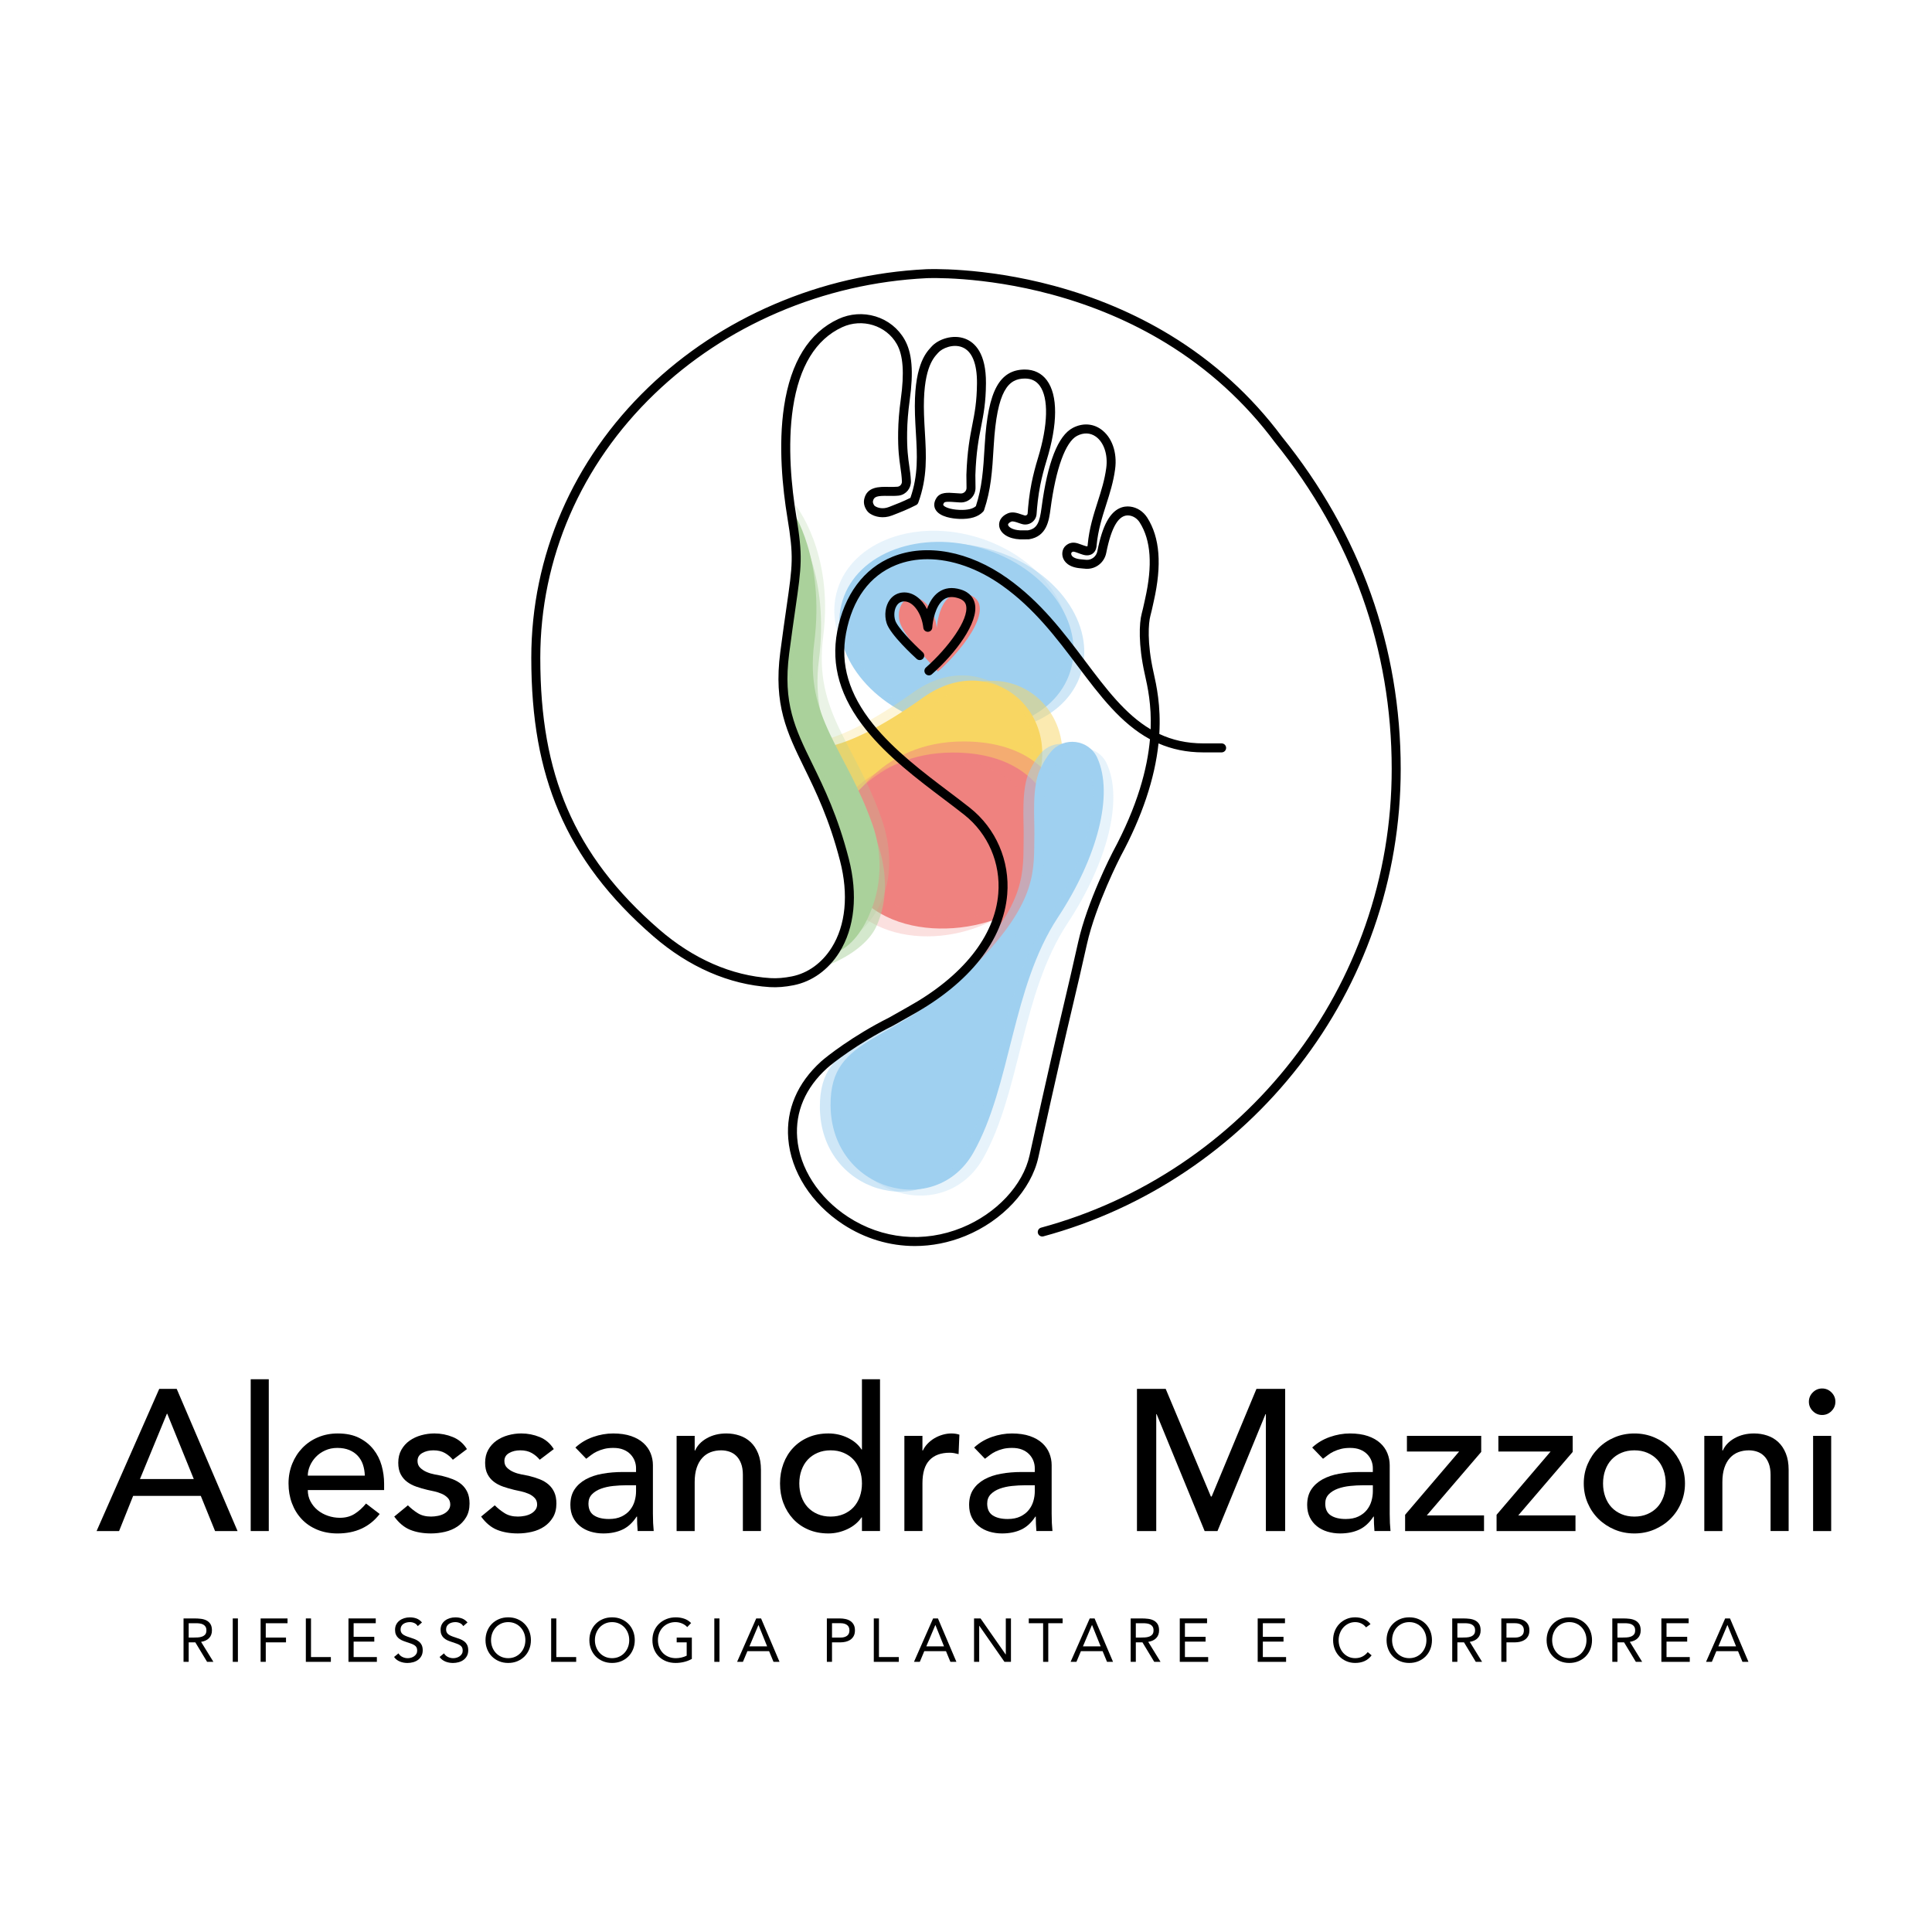 <?xml version="1.0" encoding="UTF-8"?>
<svg id="Livello_1" data-name="Livello 1" xmlns="http://www.w3.org/2000/svg" viewBox="0 0 2000 2000">
  <defs>
    <style>
      .cls-1 {
        fill: #f8d662;
      }

      .cls-2 {
        fill: #ef827f;
      }

      .cls-3 {
        fill: #9fd0f0;
      }

      .cls-4 {
        fill: #aad19b;
      }

      .cls-5 {
        opacity: .25;
      }

      .cls-6 {
        opacity: .5;
      }
    </style>
  </defs>
  <g>
    <path d="m164.85,1437.77h18.08l62.98,147.17h-23.28l-14.76-36.38h-70.05l-14.55,36.38h-23.28l64.85-147.17Zm35.75,93.33l-27.44-67.56h-.42l-27.85,67.56h55.71Z"/>
    <path d="m259.53,1427.79h18.71v157.15h-18.71v-157.15Z"/>
    <path d="m318.63,1542.53c0,4.3.93,8.21,2.81,11.74,1.87,3.53,4.33,6.55,7.38,9.04,3.05,2.49,6.58,4.44,10.6,5.82,4.02,1.39,8.17,2.08,12.47,2.08,5.82,0,10.88-1.35,15.17-4.05,4.29-2.7,8.24-6.27,11.85-10.7l14.14,10.81c-10.39,13.44-24.94,20.16-43.65,20.16-7.76,0-14.79-1.32-21.1-3.95-6.31-2.63-11.64-6.27-16-10.91-4.37-4.64-7.73-10.11-10.08-16.42-2.36-6.3-3.53-13.13-3.53-20.48s1.28-14.17,3.85-20.48c2.56-6.3,6.1-11.78,10.6-16.42,4.5-4.64,9.87-8.28,16.11-10.91,6.24-2.63,13.02-3.95,20.37-3.95,8.73,0,16.11,1.53,22.14,4.57,6.03,3.05,10.98,7.03,14.86,11.95,3.88,4.92,6.68,10.47,8.42,16.63,1.73,6.17,2.6,12.44,2.6,18.81v6.65h-78.99Zm59.03-14.97c-.14-4.16-.8-7.97-1.97-11.43-1.18-3.46-2.95-6.48-5.3-9.04-2.36-2.56-5.3-4.57-8.83-6.03-3.53-1.45-7.66-2.18-12.37-2.18s-8.77.87-12.58,2.6c-3.81,1.73-7.03,3.99-9.67,6.76-2.63,2.77-4.68,5.86-6.13,9.25-1.45,3.4-2.18,6.76-2.18,10.08h59.03Z"/>
    <path d="m468.81,1511.14c-2.22-2.77-4.96-5.09-8.21-6.96-3.26-1.87-7.24-2.81-11.95-2.81-4.44,0-8.28.93-11.54,2.81-3.26,1.87-4.89,4.61-4.89,8.21,0,2.91.94,5.27,2.81,7.07,1.87,1.8,4.09,3.26,6.65,4.36,2.56,1.11,5.3,1.94,8.21,2.49,2.91.55,5.41,1.04,7.48,1.45,4.02.97,7.79,2.15,11.33,3.53,3.53,1.39,6.58,3.19,9.15,5.4,2.56,2.22,4.57,4.92,6.03,8.11,1.45,3.19,2.18,7.07,2.18,11.64,0,5.54-1.18,10.29-3.53,14.24-2.36,3.95-5.41,7.17-9.15,9.66-3.74,2.49-8,4.3-12.78,5.41-4.78,1.11-9.6,1.66-14.45,1.66-8.18,0-15.35-1.25-21.51-3.74-6.17-2.49-11.68-7.07-16.52-13.72l14.14-11.64c3.05,3.05,6.44,5.75,10.18,8.11,3.74,2.36,8.31,3.53,13.72,3.53,2.35,0,4.74-.24,7.17-.73,2.42-.48,4.57-1.25,6.44-2.29,1.87-1.04,3.39-2.35,4.57-3.95,1.18-1.59,1.77-3.43,1.77-5.51,0-2.77-.87-5.06-2.6-6.86-1.73-1.8-3.81-3.22-6.24-4.26-2.43-1.04-4.99-1.87-7.69-2.49-2.7-.62-5.09-1.14-7.17-1.56-4.02-.97-7.83-2.08-11.43-3.32-3.61-1.25-6.79-2.91-9.56-4.99-2.77-2.08-4.99-4.71-6.65-7.9-1.66-3.19-2.49-7.14-2.49-11.85,0-5.13,1.07-9.59,3.22-13.41,2.15-3.81,4.99-6.96,8.52-9.46,3.53-2.49,7.55-4.36,12.06-5.61,4.5-1.25,9.04-1.87,13.62-1.87,6.65,0,13.02,1.25,19.12,3.74,6.1,2.49,10.95,6.65,14.55,12.47l-14.55,11.02Z"/>
    <path d="m558.73,1511.14c-2.22-2.77-4.96-5.09-8.21-6.96-3.26-1.87-7.24-2.81-11.95-2.81-4.44,0-8.28.93-11.54,2.81-3.26,1.87-4.89,4.61-4.89,8.21,0,2.91.94,5.27,2.81,7.07,1.87,1.8,4.09,3.26,6.65,4.36,2.56,1.11,5.3,1.94,8.21,2.49,2.91.55,5.41,1.04,7.48,1.45,4.02.97,7.79,2.15,11.33,3.53,3.53,1.39,6.58,3.19,9.15,5.4,2.56,2.22,4.57,4.92,6.03,8.11,1.45,3.19,2.18,7.07,2.18,11.64,0,5.54-1.18,10.29-3.53,14.24-2.36,3.95-5.41,7.17-9.15,9.66-3.74,2.49-8,4.3-12.78,5.41-4.78,1.11-9.6,1.66-14.45,1.66-8.18,0-15.35-1.25-21.51-3.74-6.17-2.49-11.68-7.07-16.52-13.72l14.14-11.64c3.05,3.05,6.44,5.75,10.18,8.11,3.74,2.36,8.31,3.53,13.72,3.53,2.35,0,4.74-.24,7.17-.73,2.42-.48,4.57-1.25,6.44-2.29,1.87-1.04,3.39-2.35,4.57-3.95,1.18-1.59,1.77-3.43,1.77-5.51,0-2.77-.87-5.06-2.6-6.86-1.73-1.8-3.81-3.22-6.24-4.26-2.43-1.04-4.99-1.87-7.69-2.49-2.7-.62-5.09-1.14-7.17-1.56-4.02-.97-7.83-2.08-11.43-3.32-3.61-1.25-6.79-2.91-9.56-4.99-2.77-2.08-4.99-4.71-6.65-7.9-1.66-3.19-2.49-7.14-2.49-11.85,0-5.13,1.07-9.59,3.22-13.41,2.15-3.81,4.99-6.96,8.52-9.46,3.53-2.49,7.55-4.36,12.06-5.61,4.5-1.25,9.04-1.87,13.62-1.87,6.65,0,13.02,1.25,19.12,3.74,6.1,2.49,10.95,6.65,14.55,12.47l-14.55,11.02Z"/>
    <path d="m595.66,1498.46c5.27-4.85,11.36-8.49,18.29-10.91,6.93-2.42,13.86-3.64,20.79-3.64s13.41.9,18.6,2.7c5.2,1.8,9.46,4.23,12.78,7.28,3.33,3.05,5.78,6.55,7.38,10.5,1.59,3.95,2.39,8.07,2.39,12.37v50.3c0,3.47.07,6.65.21,9.56.14,2.91.35,5.68.62,8.31h-16.63c-.42-4.99-.62-9.98-.62-14.97h-.42c-4.16,6.38-9.08,10.88-14.76,13.51-5.68,2.63-12.26,3.95-19.75,3.95-4.57,0-8.94-.62-13.1-1.87-4.16-1.25-7.79-3.12-10.91-5.61-3.12-2.49-5.58-5.58-7.38-9.25-1.8-3.67-2.7-7.93-2.7-12.78,0-6.37,1.42-11.71,4.26-16,2.84-4.29,6.72-7.79,11.64-10.5,4.92-2.7,10.67-4.64,17.25-5.82,6.58-1.18,13.62-1.77,21.1-1.77h13.72v-4.16c0-2.49-.49-4.99-1.45-7.48-.97-2.49-2.43-4.75-4.37-6.76-1.94-2.01-4.37-3.6-7.28-4.78-2.91-1.18-6.38-1.77-10.39-1.77-3.61,0-6.76.35-9.46,1.04-2.7.69-5.16,1.56-7.38,2.6-2.22,1.04-4.23,2.25-6.03,3.64-1.8,1.39-3.53,2.7-5.2,3.95l-11.23-11.64Zm52.8,39.08c-4.44,0-8.97.24-13.62.73-4.65.49-8.87,1.42-12.68,2.81-3.81,1.39-6.93,3.33-9.35,5.82-2.43,2.49-3.64,5.68-3.64,9.56,0,5.68,1.9,9.77,5.72,12.27,3.81,2.49,8.97,3.74,15.49,3.74,5.12,0,9.49-.86,13.1-2.6,3.6-1.73,6.51-3.98,8.73-6.76,2.22-2.77,3.81-5.85,4.78-9.25.97-3.39,1.45-6.76,1.45-10.08v-6.23h-9.98Z"/>
    <path d="m700.43,1486.41h18.71v15.17h.42c2.35-5.26,6.44-9.53,12.26-12.78,5.82-3.25,12.54-4.89,20.16-4.89,4.71,0,9.25.73,13.62,2.18,4.37,1.45,8.17,3.71,11.43,6.76,3.25,3.05,5.85,6.96,7.79,11.74,1.94,4.78,2.91,10.43,2.91,16.94v63.4h-18.71v-58.2c0-4.57-.62-8.49-1.87-11.74-1.25-3.25-2.91-5.89-4.99-7.9-2.08-2.01-4.47-3.46-7.17-4.36-2.7-.9-5.51-1.35-8.42-1.35-3.88,0-7.48.62-10.81,1.87-3.33,1.25-6.24,3.22-8.73,5.93-2.49,2.7-4.44,6.13-5.82,10.29-1.39,4.16-2.08,9.08-2.08,14.76v50.72h-18.71v-98.53Z"/>
    <path d="m910.99,1584.93h-18.71v-14.14h-.42c-3.6,5.27-8.56,9.35-14.86,12.27-6.31,2.91-12.78,4.36-19.43,4.36-7.62,0-14.52-1.32-20.68-3.95-6.17-2.63-11.43-6.3-15.8-11.02-4.36-4.71-7.73-10.18-10.08-16.42-2.36-6.24-3.53-13.03-3.53-20.37s1.18-14.17,3.53-20.48c2.35-6.3,5.72-11.78,10.08-16.42,4.37-4.64,9.63-8.28,15.8-10.91,6.16-2.63,13.06-3.95,20.68-3.95,7.07,0,13.72,1.49,19.95,4.47,6.24,2.98,11.02,7.03,14.34,12.16h.42v-72.75h18.71v157.15Zm-51.13-14.97c4.99,0,9.49-.86,13.51-2.6,4.02-1.73,7.41-4.08,10.19-7.07,2.77-2.98,4.92-6.58,6.44-10.81,1.52-4.23,2.29-8.83,2.29-13.82s-.76-9.59-2.29-13.82c-1.53-4.22-3.67-7.83-6.44-10.81-2.77-2.98-6.17-5.33-10.19-7.07-4.02-1.73-8.52-2.6-13.51-2.6s-9.49.87-13.51,2.6c-4.02,1.73-7.41,4.09-10.18,7.07-2.77,2.98-4.92,6.58-6.44,10.81-1.53,4.23-2.29,8.83-2.29,13.82s.76,9.6,2.29,13.82c1.52,4.23,3.67,7.83,6.44,10.81,2.77,2.98,6.16,5.34,10.18,7.07,4.02,1.73,8.52,2.6,13.51,2.6Z"/>
    <path d="m936.2,1486.41h18.71v15.17h.42c1.25-2.63,2.91-5.02,4.99-7.17,2.08-2.15,4.4-3.98,6.96-5.51,2.56-1.52,5.37-2.73,8.42-3.64,3.05-.9,6.1-1.35,9.15-1.35s5.82.42,8.31,1.25l-.83,20.16c-1.53-.42-3.05-.76-4.57-1.04-1.53-.28-3.05-.42-4.57-.42-9.15,0-16.14,2.56-20.99,7.69-4.85,5.13-7.28,13.1-7.28,23.9v49.47h-18.71v-98.53Z"/>
    <path d="m1008.43,1498.46c5.27-4.85,11.36-8.49,18.29-10.91,6.93-2.42,13.86-3.64,20.79-3.64s13.41.9,18.6,2.7c5.2,1.8,9.46,4.23,12.78,7.28,3.33,3.05,5.78,6.55,7.38,10.5,1.59,3.95,2.39,8.07,2.39,12.37v50.3c0,3.47.07,6.65.21,9.56.14,2.91.35,5.68.62,8.31h-16.63c-.42-4.99-.62-9.98-.62-14.97h-.42c-4.16,6.38-9.08,10.88-14.76,13.51-5.68,2.63-12.26,3.95-19.75,3.95-4.57,0-8.94-.62-13.1-1.87-4.16-1.25-7.79-3.12-10.91-5.61-3.12-2.49-5.58-5.58-7.38-9.25-1.8-3.67-2.7-7.93-2.7-12.78,0-6.37,1.42-11.71,4.26-16,2.84-4.29,6.72-7.79,11.64-10.5,4.92-2.7,10.67-4.64,17.25-5.82,6.58-1.18,13.62-1.77,21.1-1.77h13.72v-4.16c0-2.49-.49-4.99-1.45-7.48-.97-2.49-2.43-4.75-4.37-6.76-1.94-2.01-4.37-3.6-7.28-4.78-2.91-1.18-6.38-1.77-10.39-1.77-3.61,0-6.76.35-9.46,1.04-2.7.69-5.16,1.56-7.38,2.6-2.22,1.04-4.23,2.25-6.03,3.64-1.8,1.39-3.53,2.7-5.2,3.95l-11.23-11.64Zm52.8,39.08c-4.44,0-8.97.24-13.62.73-4.65.49-8.87,1.42-12.68,2.81-3.81,1.39-6.93,3.33-9.35,5.82-2.43,2.49-3.64,5.68-3.64,9.56,0,5.68,1.9,9.77,5.72,12.27,3.81,2.49,8.97,3.74,15.49,3.74,5.12,0,9.49-.86,13.1-2.6,3.6-1.73,6.51-3.98,8.73-6.76,2.22-2.77,3.81-5.85,4.78-9.25.97-3.39,1.45-6.76,1.45-10.08v-6.23h-9.98Z"/>
    <path d="m1177.01,1437.77h29.72l46.77,111.41h.83l46.35-111.41h29.72v147.17h-19.96v-120.98h-.42l-49.68,120.98h-13.3l-49.68-120.98h-.42v120.98h-19.96v-147.17Z"/>
    <path d="m1358.39,1498.46c5.27-4.85,11.36-8.49,18.29-10.91,6.93-2.42,13.86-3.64,20.79-3.64s13.41.9,18.6,2.7c5.2,1.8,9.46,4.23,12.78,7.28,3.33,3.05,5.78,6.55,7.38,10.5,1.59,3.95,2.39,8.07,2.39,12.37v50.3c0,3.47.07,6.65.21,9.56.14,2.91.35,5.68.62,8.31h-16.63c-.42-4.99-.62-9.98-.62-14.97h-.42c-4.16,6.38-9.08,10.88-14.76,13.51-5.68,2.63-12.26,3.95-19.75,3.95-4.57,0-8.94-.62-13.1-1.87-4.16-1.25-7.79-3.12-10.91-5.61-3.12-2.49-5.58-5.58-7.38-9.25-1.8-3.67-2.7-7.93-2.7-12.78,0-6.37,1.42-11.71,4.26-16,2.84-4.29,6.72-7.79,11.64-10.5,4.92-2.7,10.67-4.64,17.25-5.82,6.58-1.18,13.62-1.77,21.1-1.77h13.72v-4.16c0-2.49-.49-4.99-1.45-7.48-.97-2.49-2.43-4.75-4.37-6.76-1.94-2.01-4.37-3.6-7.28-4.78-2.91-1.18-6.38-1.77-10.39-1.77-3.61,0-6.76.35-9.46,1.04-2.7.69-5.16,1.56-7.38,2.6-2.22,1.04-4.23,2.25-6.03,3.64-1.8,1.39-3.53,2.7-5.2,3.95l-11.23-11.64Zm52.8,39.08c-4.44,0-8.97.24-13.62.73-4.65.49-8.87,1.42-12.68,2.81-3.81,1.39-6.93,3.33-9.35,5.82-2.43,2.49-3.64,5.68-3.64,9.56,0,5.68,1.9,9.77,5.72,12.27,3.81,2.49,8.97,3.74,15.49,3.74,5.12,0,9.49-.86,13.1-2.6,3.6-1.73,6.51-3.98,8.73-6.76,2.22-2.77,3.81-5.85,4.78-9.25.97-3.39,1.45-6.76,1.45-10.08v-6.23h-9.98Z"/>
    <path d="m1454.57,1568.1l55.91-65.48h-54.04v-16.21h76.91v16.63l-56.33,65.69h59.24v16.21h-81.69v-16.84Z"/>
    <path d="m1549.25,1568.1l55.92-65.48h-54.05v-16.21h76.91v16.63l-56.33,65.69h59.24v16.21h-81.69v-16.84Z"/>
    <path d="m1639.51,1535.67c0-7.2,1.35-13.93,4.06-20.16,2.7-6.24,6.41-11.71,11.12-16.42,4.71-4.71,10.25-8.42,16.63-11.12,6.37-2.7,13.23-4.05,20.58-4.05s14.2,1.35,20.58,4.05c6.37,2.7,11.92,6.41,16.63,11.12,4.71,4.71,8.42,10.19,11.12,16.42,2.7,6.23,4.05,12.96,4.05,20.16s-1.35,13.96-4.05,20.27c-2.7,6.31-6.41,11.78-11.12,16.42-4.71,4.65-10.26,8.32-16.63,11.02-6.37,2.7-13.24,4.05-20.58,4.05s-14.2-1.35-20.58-4.05c-6.37-2.7-11.92-6.37-16.63-11.02-4.71-4.64-8.42-10.11-11.12-16.42-2.7-6.3-4.06-13.06-4.06-20.27Zm19.96,0c0,4.99.76,9.6,2.29,13.82,1.52,4.23,3.67,7.83,6.44,10.81,2.77,2.98,6.17,5.34,10.19,7.07,4.02,1.73,8.52,2.6,13.51,2.6s9.49-.86,13.51-2.6c4.02-1.73,7.41-4.08,10.19-7.07,2.77-2.98,4.92-6.58,6.44-10.81,1.52-4.23,2.29-8.83,2.29-13.82s-.76-9.59-2.29-13.82c-1.53-4.22-3.67-7.83-6.44-10.81-2.77-2.98-6.17-5.33-10.19-7.07-4.02-1.73-8.52-2.6-13.51-2.6s-9.49.87-13.51,2.6c-4.02,1.73-7.42,4.09-10.19,7.07-2.77,2.98-4.92,6.58-6.44,10.81-1.53,4.23-2.29,8.83-2.29,13.82Z"/>
    <path d="m1764.29,1486.41h18.71v15.17h.42c2.35-5.26,6.44-9.53,12.27-12.78,5.82-3.25,12.54-4.89,20.16-4.89,4.71,0,9.25.73,13.62,2.18,4.36,1.45,8.17,3.71,11.43,6.76,3.25,3.05,5.85,6.96,7.79,11.74,1.94,4.78,2.91,10.43,2.91,16.94v63.4h-18.71v-58.2c0-4.57-.62-8.49-1.87-11.74-1.25-3.25-2.91-5.89-4.99-7.9-2.08-2.01-4.47-3.46-7.17-4.36-2.7-.9-5.51-1.35-8.42-1.35-3.88,0-7.48.62-10.81,1.87-3.32,1.25-6.23,3.22-8.73,5.93-2.49,2.7-4.44,6.13-5.82,10.29-1.39,4.16-2.08,9.08-2.08,14.76v50.72h-18.71v-98.53Z"/>
    <path d="m1872.56,1451.07c0-3.74,1.35-6.96,4.05-9.66,2.7-2.7,5.93-4.06,9.66-4.06s6.96,1.35,9.67,4.06c2.7,2.7,4.05,5.92,4.05,9.66s-1.35,6.96-4.05,9.66c-2.7,2.7-5.93,4.06-9.67,4.06s-6.96-1.35-9.66-4.06c-2.7-2.7-4.05-5.92-4.05-9.66Zm4.36,35.34h18.71v98.53h-18.71v-98.53Z"/>
  </g>
  <g>
    <path d="m190,1675.4h11.49c2.16,0,4.31.13,6.44.38,2.14.25,4.05.81,5.74,1.65,1.69.85,3.07,2.08,4.13,3.71,1.06,1.63,1.59,3.84,1.59,6.63,0,3.3-.99,5.97-2.98,8-1.99,2.03-4.74,3.32-8.25,3.87l12.76,20.69h-6.54l-12.19-20.18h-6.86v20.18h-5.33v-44.94Zm5.33,19.8h4.76c1.48,0,3.01-.04,4.6-.13,1.59-.08,3.05-.36,4.38-.83,1.33-.47,2.43-1.19,3.3-2.19.87-.99,1.3-2.42,1.3-4.28,0-1.61-.32-2.9-.95-3.87-.63-.97-1.47-1.72-2.51-2.25-1.04-.53-2.2-.88-3.49-1.05-1.29-.17-2.59-.25-3.9-.25h-7.49v14.85Z"/>
    <path d="m240.95,1675.4h5.33v44.94h-5.33v-44.94Z"/>
    <path d="m269.79,1675.4h27.86v4.95h-22.53v14.85h20.95v4.95h-20.95v20.18h-5.33v-44.94Z"/>
    <path d="m316.62,1675.4h5.33v39.99h20.56v4.95h-25.9v-44.94Z"/>
    <path d="m360.74,1675.4h28.24v4.95h-22.91v14.09h21.39v4.95h-21.39v16h24.06v4.95h-29.39v-44.94Z"/>
    <path d="m432.45,1683.33c-.89-1.44-2.07-2.49-3.55-3.14-1.48-.65-3.03-.98-4.63-.98-1.19,0-2.35.15-3.49.44-1.14.3-2.17.74-3.08,1.33-.91.59-1.64,1.38-2.19,2.35-.55.97-.83,2.12-.83,3.43,0,1.02.16,1.92.48,2.7.32.78.83,1.49,1.55,2.13.72.63,1.69,1.23,2.92,1.78,1.23.55,2.73,1.1,4.51,1.65,1.73.55,3.42,1.14,5.05,1.78,1.63.63,3.07,1.44,4.32,2.41,1.25.97,2.24,2.19,2.98,3.65.74,1.46,1.11,3.29,1.11,5.49s-.44,4.19-1.33,5.84c-.89,1.65-2.06,3.02-3.52,4.1-1.46,1.08-3.14,1.88-5.05,2.41-1.9.53-3.87.8-5.9.8-1.31,0-2.62-.12-3.93-.35-1.31-.23-2.57-.59-3.78-1.08-1.21-.49-2.34-1.12-3.4-1.9-1.06-.78-1.97-1.74-2.73-2.89l4.57-3.74c.97,1.65,2.33,2.9,4.06,3.74,1.73.85,3.58,1.27,5.52,1.27,1.14,0,2.3-.17,3.46-.51,1.16-.34,2.21-.84,3.14-1.49s1.69-1.47,2.28-2.44c.59-.97.89-2.09.89-3.36,0-1.4-.23-2.53-.7-3.4s-1.19-1.62-2.16-2.25c-.97-.63-2.2-1.21-3.68-1.71-1.48-.51-3.22-1.1-5.2-1.78-1.61-.51-3.09-1.09-4.44-1.74-1.36-.66-2.53-1.46-3.52-2.41-.99-.95-1.78-2.09-2.35-3.43-.57-1.33-.86-2.93-.86-4.79,0-2.16.42-4.04,1.27-5.65.85-1.61,1.99-2.95,3.43-4.03,1.44-1.08,3.07-1.89,4.89-2.44,1.82-.55,3.72-.83,5.71-.83,2.54,0,4.85.39,6.95,1.17,2.09.78,3.97,2.15,5.62,4.09l-4.38,3.81Z"/>
    <path d="m479.57,1683.33c-.89-1.44-2.07-2.49-3.55-3.14-1.48-.65-3.03-.98-4.63-.98-1.19,0-2.35.15-3.49.44-1.14.3-2.17.74-3.08,1.33-.91.59-1.64,1.38-2.19,2.35-.55.97-.83,2.12-.83,3.43,0,1.02.16,1.92.48,2.7s.83,1.49,1.55,2.13c.72.63,1.69,1.23,2.92,1.78,1.23.55,2.73,1.1,4.51,1.65,1.73.55,3.42,1.14,5.05,1.78,1.63.63,3.07,1.44,4.32,2.41,1.25.97,2.24,2.19,2.98,3.65.74,1.46,1.11,3.29,1.11,5.49s-.44,4.19-1.33,5.84c-.89,1.65-2.06,3.02-3.52,4.1-1.46,1.08-3.14,1.88-5.05,2.41-1.9.53-3.87.8-5.9.8-1.31,0-2.62-.12-3.93-.35-1.31-.23-2.57-.59-3.78-1.08-1.21-.49-2.34-1.12-3.4-1.9-1.06-.78-1.97-1.74-2.73-2.89l4.57-3.74c.97,1.65,2.33,2.9,4.06,3.74,1.73.85,3.58,1.27,5.52,1.27,1.14,0,2.3-.17,3.46-.51,1.16-.34,2.21-.84,3.14-1.49s1.69-1.47,2.28-2.44c.59-.97.89-2.09.89-3.36,0-1.4-.23-2.53-.7-3.4-.47-.87-1.19-1.62-2.16-2.25-.97-.63-2.2-1.21-3.68-1.71-1.48-.51-3.22-1.1-5.2-1.78-1.61-.51-3.09-1.09-4.44-1.74-1.36-.66-2.53-1.46-3.52-2.41-.99-.95-1.78-2.09-2.35-3.43-.57-1.33-.86-2.93-.86-4.79,0-2.16.42-4.04,1.27-5.65.85-1.61,1.99-2.95,3.43-4.03,1.44-1.08,3.07-1.89,4.89-2.44,1.82-.55,3.72-.83,5.71-.83,2.54,0,4.85.39,6.95,1.17,2.09.78,3.97,2.15,5.62,4.09l-4.38,3.81Z"/>
    <path d="m526.09,1721.48c-3.43,0-6.57-.59-9.42-1.78-2.86-1.18-5.33-2.82-7.43-4.92s-3.72-4.59-4.89-7.49c-1.16-2.9-1.75-6.04-1.75-9.42s.58-6.53,1.75-9.43c1.16-2.9,2.79-5.39,4.89-7.49s4.57-3.73,7.43-4.92c2.86-1.18,6-1.78,9.42-1.78s6.57.59,9.43,1.78c2.86,1.19,5.33,2.83,7.43,4.92,2.09,2.09,3.72,4.59,4.89,7.49,1.16,2.9,1.75,6.04,1.75,9.43s-.58,6.53-1.75,9.42c-1.16,2.9-2.79,5.4-4.89,7.49-2.09,2.09-4.57,3.73-7.43,4.92-2.86,1.18-6,1.78-9.43,1.78Zm0-4.95c2.62,0,5.02-.49,7.2-1.46,2.18-.97,4.05-2.31,5.62-4,1.56-1.69,2.78-3.67,3.65-5.93.87-2.26,1.3-4.69,1.3-7.27s-.43-5-1.3-7.27c-.87-2.26-2.08-4.24-3.65-5.93-1.57-1.69-3.44-3.02-5.62-4-2.18-.97-4.58-1.46-7.2-1.46s-5.02.49-7.2,1.46c-2.18.97-4.05,2.31-5.62,4-1.57,1.69-2.78,3.67-3.65,5.93-.87,2.27-1.3,4.69-1.3,7.27s.43,5,1.3,7.27c.87,2.26,2.08,4.24,3.65,5.93,1.57,1.69,3.44,3.03,5.62,4,2.18.97,4.58,1.46,7.2,1.46Z"/>
    <path d="m570.57,1675.4h5.33v39.99h20.56v4.95h-25.9v-44.94Z"/>
    <path d="m633.61,1721.48c-3.43,0-6.57-.59-9.42-1.78-2.86-1.18-5.33-2.82-7.43-4.92-2.09-2.09-3.72-4.59-4.89-7.49-1.16-2.9-1.75-6.04-1.75-9.42s.58-6.53,1.75-9.43c1.16-2.9,2.79-5.39,4.89-7.49,2.09-2.09,4.57-3.73,7.43-4.92,2.86-1.18,6-1.78,9.42-1.78s6.57.59,9.43,1.78c2.86,1.19,5.33,2.83,7.43,4.92,2.09,2.09,3.72,4.59,4.89,7.49,1.16,2.9,1.75,6.04,1.75,9.43s-.58,6.53-1.75,9.42c-1.16,2.9-2.79,5.4-4.89,7.49-2.09,2.09-4.57,3.73-7.43,4.92-2.86,1.18-6,1.78-9.43,1.78Zm0-4.95c2.62,0,5.02-.49,7.2-1.46,2.18-.97,4.05-2.31,5.62-4,1.56-1.69,2.78-3.67,3.65-5.93.87-2.26,1.3-4.69,1.3-7.27s-.43-5-1.3-7.27c-.87-2.26-2.08-4.24-3.65-5.93-1.57-1.69-3.44-3.02-5.62-4-2.18-.97-4.58-1.46-7.2-1.46s-5.02.49-7.2,1.46c-2.18.97-4.05,2.31-5.62,4-1.57,1.69-2.78,3.67-3.65,5.93-.87,2.27-1.3,4.69-1.3,7.27s.43,5,1.3,7.27c.87,2.26,2.08,4.24,3.65,5.93,1.57,1.69,3.44,3.03,5.62,4,2.18.97,4.58,1.46,7.2,1.46Z"/>
    <path d="m716.19,1717.29c-2.58,1.44-5.3,2.5-8.16,3.17-2.86.68-5.74,1.02-8.66,1.02-3.51,0-6.73-.57-9.65-1.71-2.92-1.14-5.45-2.75-7.58-4.82-2.14-2.07-3.8-4.56-4.98-7.46-1.19-2.9-1.78-6.1-1.78-9.62s.62-6.78,1.87-9.68c1.25-2.9,2.97-5.37,5.17-7.43,2.2-2.05,4.76-3.65,7.68-4.79,2.92-1.14,6.07-1.71,9.46-1.71,2.96,0,5.81.44,8.54,1.33,2.73.89,5.17,2.41,7.33,4.57l-4,4.19c-1.52-1.65-3.37-2.92-5.55-3.81-2.18-.89-4.41-1.33-6.7-1.33-2.58,0-4.97.47-7.17,1.4-2.2.93-4.12,2.22-5.74,3.87-1.63,1.65-2.9,3.62-3.81,5.9-.91,2.29-1.36,4.78-1.36,7.49s.45,5.14,1.36,7.43c.91,2.28,2.18,4.26,3.81,5.94,1.63,1.67,3.59,2.97,5.87,3.9,2.28.93,4.8,1.4,7.55,1.4,1.82,0,3.72-.22,5.71-.67,1.99-.44,3.81-1.09,5.46-1.93v-13.77h-10.35v-4.95h15.68v22.09Z"/>
    <path d="m739.46,1675.4h5.33v44.94h-5.33v-44.94Z"/>
    <path d="m782.85,1675.4h5.01l19.1,44.94h-6.22l-4.57-11.04h-22.47l-4.63,11.04h-6.03l19.8-44.94Zm2.41,6.85h-.13l-9.33,22.09h18.34l-8.88-22.09Z"/>
    <path d="m855.97,1675.4h13.33c2.07,0,4.05.2,5.93.6,1.88.4,3.55,1.08,5.01,2.03,1.46.95,2.62,2.22,3.49,3.81.87,1.59,1.3,3.55,1.3,5.87,0,2.46-.47,4.49-1.4,6.09-.93,1.61-2.13,2.88-3.59,3.81-1.46.93-3.06,1.59-4.79,1.97-1.74.38-3.39.57-4.95.57h-9.01v20.18h-5.33v-44.94Zm5.33,19.8h9.01c2.67,0,4.83-.6,6.51-1.81,1.67-1.21,2.51-3.08,2.51-5.62s-.84-4.41-2.51-5.62c-1.67-1.21-3.84-1.81-6.51-1.81h-9.01v14.85Z"/>
    <path d="m904.56,1675.4h5.33v39.99h20.56v4.95h-25.9v-44.94Z"/>
    <path d="m965.96,1675.4h5.01l19.1,44.94h-6.22l-4.57-11.04h-22.47l-4.63,11.04h-6.03l19.8-44.94Zm2.41,6.85h-.13l-9.33,22.09h18.34l-8.88-22.09Z"/>
    <path d="m1008.33,1675.4h6.73l26.02,37.32h.13v-37.32h5.33v44.94h-6.73l-26.02-37.32h-.13v37.32h-5.33v-44.94Z"/>
    <path d="m1100.02,1680.35h-14.85v39.99h-5.33v-39.99h-14.85v-4.95h35.04v4.95Z"/>
    <path d="m1128.1,1675.4h5.01l19.1,44.94h-6.22l-4.57-11.04h-22.47l-4.63,11.04h-6.03l19.8-44.94Zm2.41,6.85h-.13l-9.33,22.09h18.34l-8.88-22.09Z"/>
    <path d="m1170.47,1675.4h11.49c2.16,0,4.31.13,6.44.38,2.14.25,4.05.81,5.74,1.65,1.69.85,3.07,2.08,4.13,3.71,1.06,1.63,1.59,3.84,1.59,6.63,0,3.3-.99,5.97-2.98,8-1.99,2.03-4.74,3.32-8.25,3.87l12.76,20.69h-6.54l-12.19-20.18h-6.86v20.18h-5.33v-44.94Zm5.33,19.8h4.76c1.48,0,3.01-.04,4.6-.13,1.59-.08,3.05-.36,4.38-.83,1.33-.47,2.43-1.19,3.3-2.19.87-.99,1.3-2.42,1.3-4.28,0-1.61-.32-2.9-.95-3.87-.63-.97-1.47-1.72-2.51-2.25-1.04-.53-2.2-.88-3.49-1.05-1.29-.17-2.59-.25-3.9-.25h-7.49v14.85Z"/>
    <path d="m1221.3,1675.4h28.24v4.95h-22.91v14.09h21.39v4.95h-21.39v16h24.06v4.95h-29.39v-44.94Z"/>
    <path d="m1301.96,1675.4h28.24v4.95h-22.91v14.09h21.39v4.95h-21.39v16h24.06v4.95h-29.39v-44.94Z"/>
    <path d="m1414.12,1684.67c-1.36-1.82-3.03-3.18-5.01-4.1-1.99-.91-4.06-1.36-6.22-1.36-2.5,0-4.79.51-6.89,1.52-2.09,1.02-3.9,2.38-5.43,4.09-1.52,1.71-2.71,3.7-3.55,5.97-.85,2.26-1.27,4.62-1.27,7.08,0,2.62.42,5.07,1.27,7.33.85,2.26,2.02,4.23,3.52,5.9,1.5,1.67,3.3,2.99,5.39,3.97,2.09.97,4.41,1.46,6.95,1.46,2.75,0,5.2-.54,7.36-1.62,2.16-1.08,4.04-2.63,5.65-4.67l4,3.36c-2.03,2.71-4.48,4.7-7.33,5.97-2.86,1.27-6.08,1.9-9.68,1.9-3.22,0-6.22-.59-9.01-1.78-2.79-1.18-5.22-2.82-7.27-4.92-2.05-2.09-3.66-4.58-4.82-7.46-1.16-2.88-1.75-6.03-1.75-9.46s.56-6.39,1.68-9.27c1.12-2.88,2.7-5.37,4.73-7.49,2.03-2.12,4.44-3.79,7.24-5.01,2.79-1.23,5.86-1.84,9.2-1.84,3.05,0,5.98.55,8.79,1.65,2.81,1.1,5.17,2.9,7.08,5.39l-4.63,3.36Z"/>
    <path d="m1458.86,1721.48c-3.43,0-6.57-.59-9.42-1.78-2.86-1.18-5.33-2.82-7.43-4.92-2.09-2.09-3.72-4.59-4.89-7.49-1.16-2.9-1.75-6.04-1.75-9.42s.58-6.53,1.75-9.43c1.16-2.9,2.79-5.39,4.89-7.49,2.09-2.09,4.57-3.73,7.43-4.92,2.86-1.18,6-1.78,9.42-1.78s6.57.59,9.43,1.78c2.86,1.19,5.33,2.83,7.43,4.92,2.09,2.09,3.72,4.59,4.89,7.49,1.16,2.9,1.75,6.04,1.75,9.43s-.58,6.53-1.75,9.42c-1.16,2.9-2.79,5.4-4.89,7.49-2.09,2.09-4.57,3.73-7.43,4.92-2.86,1.18-6,1.78-9.43,1.78Zm0-4.95c2.62,0,5.02-.49,7.2-1.46,2.18-.97,4.05-2.31,5.62-4,1.56-1.69,2.78-3.67,3.65-5.93.87-2.26,1.3-4.69,1.3-7.27s-.43-5-1.3-7.27c-.87-2.26-2.09-4.24-3.65-5.93-1.57-1.69-3.44-3.02-5.62-4-2.18-.97-4.58-1.46-7.2-1.46s-5.02.49-7.2,1.46c-2.18.97-4.05,2.31-5.62,4-1.57,1.69-2.78,3.67-3.65,5.93-.87,2.27-1.3,4.69-1.3,7.27s.43,5,1.3,7.27c.87,2.26,2.08,4.24,3.65,5.93,1.57,1.69,3.44,3.03,5.62,4,2.18.97,4.58,1.46,7.2,1.46Z"/>
    <path d="m1503.34,1675.4h11.49c2.16,0,4.31.13,6.44.38,2.14.25,4.05.81,5.74,1.65,1.69.85,3.07,2.08,4.13,3.71,1.06,1.63,1.59,3.84,1.59,6.63,0,3.3-1,5.97-2.98,8-1.99,2.03-4.74,3.32-8.25,3.87l12.76,20.69h-6.54l-12.19-20.18h-6.86v20.18h-5.33v-44.94Zm5.33,19.8h4.76c1.48,0,3.01-.04,4.6-.13,1.59-.08,3.05-.36,4.38-.83,1.33-.47,2.43-1.19,3.3-2.19.87-.99,1.3-2.42,1.3-4.28,0-1.61-.32-2.9-.95-3.87-.64-.97-1.47-1.72-2.51-2.25-1.04-.53-2.2-.88-3.49-1.05-1.29-.17-2.59-.25-3.9-.25h-7.49v14.85Z"/>
    <path d="m1554.16,1675.4h13.33c2.07,0,4.05.2,5.94.6,1.88.4,3.55,1.08,5.01,2.03,1.46.95,2.62,2.22,3.49,3.81.87,1.59,1.3,3.55,1.3,5.87,0,2.46-.47,4.49-1.4,6.09-.93,1.61-2.12,2.88-3.59,3.81-1.46.93-3.06,1.59-4.79,1.97-1.74.38-3.39.57-4.95.57h-9.01v20.18h-5.33v-44.94Zm5.33,19.8h9.01c2.67,0,4.83-.6,6.51-1.81,1.67-1.21,2.51-3.08,2.51-5.62s-.84-4.41-2.51-5.62-3.84-1.81-6.51-1.81h-9.01v14.85Z"/>
    <path d="m1624.55,1721.48c-3.43,0-6.57-.59-9.43-1.78-2.86-1.18-5.33-2.82-7.43-4.92-2.09-2.09-3.72-4.59-4.89-7.49-1.17-2.9-1.75-6.04-1.75-9.42s.58-6.53,1.75-9.43c1.16-2.9,2.79-5.39,4.89-7.49,2.09-2.09,4.57-3.73,7.43-4.92,2.86-1.18,6-1.78,9.43-1.78s6.57.59,9.43,1.78c2.86,1.19,5.33,2.83,7.43,4.92,2.09,2.09,3.72,4.59,4.89,7.49,1.16,2.9,1.75,6.04,1.75,9.43s-.58,6.53-1.75,9.42c-1.16,2.9-2.79,5.4-4.89,7.49-2.09,2.09-4.57,3.73-7.43,4.92-2.86,1.18-6,1.78-9.43,1.78Zm0-4.95c2.62,0,5.02-.49,7.2-1.46,2.18-.97,4.05-2.31,5.62-4,1.56-1.69,2.78-3.67,3.65-5.93.87-2.26,1.3-4.69,1.3-7.27s-.43-5-1.3-7.27c-.87-2.26-2.08-4.24-3.65-5.93-1.57-1.69-3.44-3.02-5.62-4-2.18-.97-4.58-1.46-7.2-1.46s-5.02.49-7.2,1.46c-2.18.97-4.05,2.31-5.62,4-1.57,1.69-2.78,3.67-3.65,5.93-.87,2.27-1.3,4.69-1.3,7.27s.43,5,1.3,7.27c.87,2.26,2.08,4.24,3.65,5.93,1.56,1.69,3.44,3.03,5.62,4,2.18.97,4.58,1.46,7.2,1.46Z"/>
    <path d="m1669.03,1675.4h11.49c2.16,0,4.3.13,6.44.38,2.14.25,4.05.81,5.75,1.65,1.69.85,3.07,2.08,4.13,3.71,1.06,1.63,1.59,3.84,1.59,6.63,0,3.3-.99,5.97-2.98,8-1.99,2.03-4.74,3.32-8.25,3.87l12.76,20.69h-6.54l-12.18-20.18h-6.85v20.18h-5.33v-44.94Zm5.33,19.8h4.76c1.48,0,3.02-.04,4.6-.13,1.59-.08,3.05-.36,4.38-.83,1.33-.47,2.43-1.19,3.3-2.19.87-.99,1.3-2.42,1.3-4.28,0-1.61-.32-2.9-.95-3.87-.63-.97-1.47-1.72-2.5-2.25-1.04-.53-2.2-.88-3.49-1.05-1.29-.17-2.59-.25-3.9-.25h-7.49v14.85Z"/>
    <path d="m1719.85,1675.4h28.24v4.95h-22.91v14.09h21.39v4.95h-21.39v16h24.06v4.95h-29.39v-44.94Z"/>
    <path d="m1785.88,1675.4h5.01l19.11,44.94h-6.22l-4.57-11.04h-22.47l-4.63,11.04h-6.03l19.8-44.94Zm2.41,6.85h-.13l-9.33,22.09h18.34l-8.88-22.09Z"/>
  </g>
  <g>
    <g>
      <g>
        <polygon class="cls-2" points="1052.05 894.99 1078.94 907.09 1045.15 999.7 1001.21 1001.8 1030.71 961.23 1052.05 894.99"/>
        <ellipse class="cls-3" cx="990.1" cy="658.25" rx="94.41" ry="123.46" transform="translate(68.78 1409.75) rotate(-72.82)"/>
        <g class="cls-6">
          <ellipse class="cls-3" cx="1001.21" cy="660.11" rx="94.41" ry="123.46" transform="translate(74.83 1421.68) rotate(-72.82)"/>
        </g>
        <g class="cls-5">
          <ellipse class="cls-3" cx="984.89" cy="646.72" rx="94.41" ry="123.46" transform="translate(76.12 1396.65) rotate(-72.82)"/>
        </g>
        <path class="cls-1" d="m836.59,772.98s28.16,13.89,119.2-50.99c72.78-51.87,151.72,21.02,112.92,99.42,0,0-22.42-45.1-102.45-33.44-80.02,11.65-95.34,61.51-95.34,61.51l-16.32-39.17-18-37.33Z"/>
        <g class="cls-6">
          <path class="cls-1" d="m857.44,773.19s28.16,13.89,119.2-50.99c72.78-51.87,151.72,21.02,112.92,99.42,0,0-22.42-45.1-102.45-33.44-80.02,11.65-95.34,61.51-95.34,61.51l-16.32-39.17-18-37.33Z"/>
        </g>
        <g class="cls-5">
          <path class="cls-1" d="m826.36,767.61s28.16,13.89,119.2-50.99c72.78-51.87,151.72,21.02,112.92,99.42,0,0-22.42-45.1-102.45-33.44-80.02,11.65-95.34,61.51-95.34,61.51l-16.32-39.17-18-37.33Z"/>
        </g>
        <path class="cls-2" d="m869.1,845.04s31.23-66,117.4-66c109.63,0,122.6,94.17,98.12,133.44-31.63,50.74-144.11,70.98-195.07,15.84,0,0-3.17-42.65-20.46-83.29Z"/>
        <g class="cls-6">
          <path class="cls-2" d="m879.93,833.56s31.23-66,117.4-66c109.63,0,122.6,94.17,98.12,133.44-31.63,50.74-144.11,70.98-195.07,15.84,0,0-3.17-42.65-20.46-83.29Z"/>
        </g>
        <g class="cls-5">
          <path class="cls-2" d="m859.5,854.28s23.26-69.13,109.43-69.13c109.63,0,122.6,94.17,98.12,133.44-31.63,50.74-136.14,74.11-187.1,18.97,0,0-3.17-42.65-20.46-83.29Z"/>
        </g>
        <path class="cls-3" d="m1135.95,784.58c-8.77-19.29-34.82-22.51-48.23-6.11-3.51,4.3-7.01,9.42-10.9,17.61-8.93,18.81-5.71,51.79-6.04,67.53-.75,36.48,4.67,67.98-60.69,134.93-83.16,85.19-150.81,70.23-150.29,145.68.61,88.93,108.86,118.11,147.93,48.84,39.07-69.26,39.39-170.45,87.35-243.26,40.85-62.03,58.15-127.2,40.86-165.22Z"/>
        <g class="cls-5">
          <path class="cls-3" d="m1145.87,790.74c-8.77-19.29-34.82-22.51-48.23-6.11-3.51,4.3-7.01,9.42-10.9,17.61-8.93,18.81-5.71,51.79-6.04,67.53-.75,36.48,4.67,67.98-60.69,134.93-83.16,85.19-150.81,70.23-150.29,145.68.61,88.93,108.86,118.11,147.93,48.84,39.07-69.26,39.39-170.45,87.35-243.26,40.85-62.03,58.15-127.2,40.86-165.22Z"/>
        </g>
        <g class="cls-6">
          <path class="cls-3" d="m1124.88,786.67c-8.77-19.29-34.82-22.51-48.23-6.11-3.51,4.3-7.01,9.42-10.9,17.61-8.93,18.81-5.71,51.79-6.04,67.53-.75,36.48,4.67,67.98-60.69,134.93-83.16,85.19-150.81,70.23-150.29,145.68.61,88.93,108.86,118.11,147.93,48.84,39.07-69.26,39.39-170.45,87.35-243.26,40.85-62.03,58.15-127.2,40.86-165.22Z"/>
        </g>
        <path class="cls-4" d="m820.36,528.9s33.75,48.71,22.51,136.73c-10,78.25,33.02,109.74,60.45,188.37,9.93,28.46,9.67,59.58-1.24,87.68-7.64,19.68-20.02,38.97-39.97,45.91,0,0,33.49-48.32,6.11-118.48-14.48-37.1-30.74-76.7-44.23-103.6-13.49-26.9-16.57-53.62-11.62-89.75,4.95-36.13,16.77-113.42,7.98-146.87"/>
        <g class="cls-6">
          <path class="cls-4" d="m825.2,546.82s33.75,48.71,22.51,136.73c-10,78.25,33.02,109.74,60.45,188.37,9.93,28.46,11.6,60.41-1.24,87.68-7.04,14.95-25.21,30.01-51.19,40.1,0,0,44.71-42.51,17.33-112.67-14.48-37.1-30.74-76.7-44.23-103.6-13.49-26.9-16.57-53.62-11.62-89.75,4.95-36.13,16.77-113.42,7.98-146.87"/>
        </g>
        <g class="cls-5">
          <path class="cls-4" d="m823.15,522.49s40.24,48.71,28.99,136.73c-10,78.25,33.02,109.74,60.45,188.37,9.93,28.46,11.6,60.41-1.24,87.68-7.04,14.95-18.71,32.42-44.7,42.52,0,0,38.22-44.93,10.84-115.09-14.48-37.1-30.74-76.7-44.23-103.6-13.49-26.9-16.57-53.62-11.62-89.75,4.95-36.13,10.28-113.42,1.5-146.87"/>
        </g>
      </g>
      <path class="cls-2" d="m951.31,673.61s-16.26-18.15-19.72-29.27c-3.45-11.13,1.15-25.51,13.62-25.71,12.47-.19,22.64,14.58,24.56,31.46,0,0,2.27-43.93,32.61-34.72,29.74,9.02-1.73,53.52-31.46,79.81l-19.61-21.56Z"/>
    </g>
    <g>
      <path d="m947.09,1289.88c-25.98,0-51.62-7.57-74.41-22.47-32.81-21.45-54-54.63-56.69-88.75-2.36-29.93,9.38-57.52,33.95-79.79,5.32-4.82,32.86-26.66,70.46-45.48l19.22-10.87c56.9-31.61,90.2-73.33,93.8-117.49,2.57-31.57-10.58-62.05-35.19-81.54-6.58-5.21-13.71-10.6-21.27-16.31-27.15-20.5-57.92-43.74-80.52-71.86-26.67-33.19-36.41-66.44-29.75-101.66,7.15-37.87,27.53-65.34,57.38-77.37,34.94-14.08,79.35-5.74,118.8,22.31,34.42,24.48,57.88,55.65,80.58,85.79,21.66,28.78,41.47,55.08,67.7,70.61.98-25.46-3.17-44.08-5.97-56.62l-.23-1.04c-6.62-29.77-5.76-52.18-3.01-62.32.93-3.43,1.71-7.01,2.47-10.48.31-1.41.62-2.82.93-4.23,7.94-35.07,6.15-61.03-5.47-79.38-2.6-4.11-6.61-6.76-10.99-7.29-10.54-1.27-18.31,11.41-23.72,38.76-1.95,9.88-10.61,16.78-20.63,16.43-1.51-.06-2.8-.21-3.84-.33-.5-.06-.95-.12-1.33-.14-13.62-.85-17.78-7.33-19.04-11.11-1.51-4.51-.3-9.61,2.96-12.39,5.77-4.94,11.18-2.93,15.96-1.15,1.46.54,2.98,1.11,4.71,1.62,1,.29,1.52.25,1.72.22.08-.17.27-.66.31-1.69,0-.08,0-.15.02-.23,1.56-16.7,6-30.6,10.29-44.03,3.72-11.64,7.23-22.63,8.9-35.15,1.85-13.83-2.43-26.6-10.91-32.55-5.68-3.98-12.54-4.23-19.31-.7-11.93,6.22-21.93,33.73-27.45,75.47-1.6,12.08-3.78,28.62-22.24,31.6-.77.13-9.38.08-9.45.08-11.64-.55-20.03-5.77-21.39-13.3-.8-4.41,1.09-10.3,8.79-13.6,4.97-2.13,10.11-.34,14.23,1.1,1.2.42,2.33.81,3.28,1.05.97.24,1.71-.14,2.07-.38.34-.24.91-.77,1-1.7v-.15c.54-7.8,1.68-19.62,4.04-31.25,1.71-8.39,3.94-17.1,6.64-25.9,10.51-34.25,11.18-62.28,1.79-74.98-3.67-4.96-8.67-7.37-15.29-7.37-16.95,0-28.93,11.83-32.29,69.57-1.6,27.56-2.94,45.52-9.94,66.52-.21.62-.54,1.19-.98,1.67-4.99,5.46-13.38,7.99-24.93,7.53-5.95-.24-20.27-1.69-24.57-9.93-1.07-2.05-2.35-6.3,1.11-11.69,3.97-6.2,11.5-5.64,19.46-5.04,1.66.12,3.38.25,5.14.33l.34.02c1.66.12,3.25-.46,4.45-1.61,1.18-1.12,1.81-2.64,1.77-4.27l-.14-13.26c0-.07,0-.14,0-.21.85-24.83,3.67-39.16,6.15-51.8,2.4-12.18,4.66-23.69,4.81-42.96.16-20.5-5.21-33.42-15.51-37.37-9.39-3.6-20.51,1.11-24.6,5.74-.24.27-.5.56-.78.87-4.63,5.09-15.48,17-13.95,63.08.21,6.32.57,12.44.92,18.36,1.41,24,2.75,46.67-6.82,72.88-.4,1.1-1.2,2.01-2.24,2.54-8.82,4.55-16.68,7.59-23.62,10.27l-1.3.5c-9.17,3.55-17.68,1.42-22.59-1.76l-.07-.04c-1.64-1.06-3.02-2.49-4-4.15-.92-1.55-3.36-5.67-2.16-11.06,2.87-12.96,15.77-12.73,25.18-12.56,3.1.06,6.31.11,9.15-.18.17-.02.33-.04.48-.06,2.48-.4,4.33-2.79,4.21-5.43-.24-5.46-.89-9.91-1.57-14.62-1.23-8.48-2.63-18.09-2.34-36.52.17-10.83,1.06-21.88,2.71-33.78,3.81-27.5,2.5-45.72-4.12-57.32-11.01-19.32-35.84-26.98-56.53-17.42-27.36,12.63-44.5,40.68-50.93,83.36-5.96,39.55-1.42,82.94,3.43,112.37,6.86,41.62,5.52,50.94-.93,95.7-1.75,12.12-3.92,27.19-6.41,46.25-6.73,51.59,6.09,77.83,23.83,114.15,12.37,25.31,26.39,54,37.84,98.36,9.6,37.2,6.12,71.65-9.8,97.01-11.38,18.12-28.18,30.2-47.31,34.01-8.79,1.75-17.04,2.41-24.53,1.95-42.24-2.62-83.96-20.81-120.67-52.6-45.68-39.57-77.65-81.69-97.76-128.78-19.51-45.68-28.59-96.37-28.59-159.52,0-105.41,43.04-204.83,121.2-279.94,37.47-36.01,81.23-64.92,130.09-85.93,49.86-21.44,102.86-33.69,157.51-36.4.57-.03,58.51-2.75,132.38,17.2,43.39,11.72,83.78,28.85,120.05,50.91,45.34,27.59,84.31,63.02,115.83,105.3,40.5,50.14,71.49,104.88,92.08,162.69,20.48,57.49,30.87,118.49,30.87,181.3,0,56.59-9.36,112.13-27.82,165.07-17.85,51.18-43.82,98.93-77.19,141.93-33.03,42.56-72.44,79.36-117.14,109.37-45.4,30.48-95.09,53.16-147.69,67.4-2.48.67-5.04-.79-5.71-3.28-.67-2.48.8-5.04,3.28-5.71,51.62-13.98,100.38-36.23,144.93-66.15,43.87-29.45,82.55-65.57,114.97-107.35,32.75-42.2,58.24-89.07,75.75-139.29,18.12-51.96,27.3-106.46,27.3-162.01,0-61.75-10.2-121.7-30.33-178.18-20.25-56.85-50.74-110.69-90.61-160.03-.04-.05-.08-.1-.11-.14-30.77-41.29-68.81-75.91-113.09-102.88-35.47-21.61-75-38.4-117.49-49.9-72.5-19.63-129.23-17-129.8-16.97-53.55,2.66-105.46,14.65-154.3,35.65-47.82,20.57-90.66,48.86-127.31,84.08-76.31,73.34-118.34,170.38-118.34,273.23,0,61.85,8.85,111.38,27.84,155.87,19.54,45.76,50.71,86.78,95.3,125.4,35.15,30.45,74.96,47.86,115.14,50.35,6.68.42,14.13-.19,22.13-1.78,16.6-3.31,31.24-13.9,41.24-29.83,14.55-23.16,17.62-55.03,8.67-89.73-11.21-43.44-25.01-71.68-37.19-96.6-17.76-36.36-31.8-65.07-24.7-119.44,2.49-19.12,4.67-34.23,6.42-46.37,6.43-44.61,7.59-52.65.96-92.86-4.96-30.1-9.59-74.53-3.45-115.28,6.93-45.97,25.85-76.4,56.23-90.43,12.11-5.59,25.77-6.54,38.46-2.67,12.82,3.91,23.5,12.41,30.07,23.94,7.79,13.67,9.41,33.16,5.25,63.21-1.59,11.52-2.45,22.2-2.62,32.65-.28,17.68,1.06,26.9,2.24,35.03.72,4.95,1.4,9.62,1.66,15.55.33,7.41-4.85,13.87-12.03,15.03-.33.05-.67.1-1.01.13-3.4.35-6.89.29-10.27.23-11.21-.2-14.87.5-15.92,5.26-.33,1.5.17,2.75,1.08,4.3.25.42.61.79,1.03,1.07l.07.04c2.99,1.94,8.28,3.18,14.17.9l1.3-.5c6.58-2.55,13.38-5.17,21.08-9.03,8.24-23.66,7.04-43.99,5.66-67.43-.35-5.98-.72-12.17-.93-18.6-1.65-49.86,10.98-63.73,16.37-69.66.25-.27.48-.53.7-.77,6.87-7.77,22.18-13.14,34.91-8.26,9.94,3.81,21.73,14.9,21.5,46.14-.15,20.14-2.5,32.06-4.98,44.69-2.53,12.88-5.15,26.2-5.98,50.22l.14,13.11c.09,4.16-1.61,8.24-4.65,11.15-3.07,2.93-7.27,4.45-11.52,4.16h-.14c-1.88-.09-3.67-.23-5.4-.36-4.67-.35-9.95-.74-10.93.78-.48.75-.99,1.77-.69,2.36.94,1.81,6.74,4.53,16.68,4.93,8.11.33,13.83-.98,17.04-3.87,6.33-19.46,7.61-36.75,9.14-63.08,1.7-29.19,5.66-48.52,12.45-60.82,6.52-11.79,16.05-17.52,29.13-17.52,9.51,0,17.38,3.86,22.78,11.15,11.47,15.52,11.34,45.08-.38,83.25-2.61,8.51-4.77,16.93-6.42,25.02-2.26,11.13-3.35,22.51-3.87,30.1l-.03.37c-.34,3.38-2.13,6.44-4.92,8.39-2.82,1.98-6.35,2.64-9.68,1.8-1.37-.34-2.75-.82-4.09-1.29-2.74-.96-5.85-2.04-7.5-1.33-1.75.75-3.54,2.03-3.29,3.38.38,2.11,4.52,5.24,12.54,5.64.86,0,6.54-.01,7.99-.02,9.72-1.71,12.15-8.41,14.15-23.57,6.18-46.77,17.07-74.52,32.37-82.5,9.87-5.14,20.42-4.66,28.97,1.34,11.47,8.05,17.14,23.92,14.79,41.41-1.78,13.33-5.58,25.24-9.26,36.75-4.13,12.93-8.4,26.3-9.88,41.96-.25,4.94-2.4,7.48-4.16,8.75-2.56,1.83-6.03,2.24-9.78,1.14-2.06-.6-3.81-1.25-5.35-1.83-4.77-1.77-5.23-1.72-6.65-.5-.19.2-.63,1.25-.12,2.53.99,2.53,5,4.25,10.73,4.61.53.03,1.15.1,1.86.19.91.11,1.94.23,3.07.27,5.4.2,10.1-3.56,11.16-8.93,2.69-13.6,5.96-23.79,10.01-31.15,7.64-13.9,17.25-15.85,23.96-15.05,7.17.86,13.64,5.07,17.75,11.55,13.02,20.55,15.2,48.81,6.68,86.42-.31,1.38-.62,2.77-.92,4.16-.78,3.58-1.59,7.27-2.58,10.92-1.99,7.34-3.58,27.8,3.11,57.86l.23,1.04c2.89,12.97,7.63,34.22,5.88,63.42,13.24,6.22,28.14,9.77,45.62,9.77h18.89c2.57,0,4.66,2.08,4.66,4.66s-2.08,4.66-4.66,4.66h-18.89c-17.63,0-32.86-3.4-46.43-9.29-3.84,36.49-17.04,75.83-39.28,117.03-.22.43-25.71,49.89-34.82,90.76-5.76,25.83-9.79,42.93-14.46,62.73-7.64,32.41-16.3,69.13-35.82,157.91-7.42,33.77-37.11,65.74-75.62,81.47-17.04,6.96-34.72,10.4-52.23,10.4Zm13-711c-11.48,0-22.47,1.99-32.56,6.06-27.19,10.96-45.07,35.32-51.71,70.46-6.12,32.38,3,63.16,27.86,94.1,21.88,27.22,52.16,50.08,78.87,70.26,7.6,5.74,14.78,11.16,21.44,16.44,27.05,21.43,41.52,54.92,38.69,89.6-3.86,47.36-38.85,91.7-98.53,124.86l-19.29,10.91c-.07.04-.14.08-.21.11-36.71,18.36-63.35,39.46-68.48,44.1-22.35,20.26-33.04,45.21-30.92,72.16,2.46,31.27,22.09,61.8,52.5,81.69,35.56,23.25,78.58,27.35,118.03,11.24,35.76-14.6,63.26-43.98,70.04-74.85,19.53-88.84,28.2-125.61,35.85-158.05,4.66-19.77,8.69-36.84,14.43-62.62,9.38-42.07,34.61-91.02,35.68-93.09,26.02-48.21,35.99-86.85,38.67-116.99-30.1-16.32-51.88-45.25-74.48-75.27-22.27-29.57-45.29-60.16-78.53-83.8-25.23-17.94-52.45-27.32-77.36-27.32Z"/>
      <path d="m961.6,699.13c-1.29,0-2.57-.53-3.49-1.57-1.7-1.93-1.52-4.87.41-6.57,22.89-20.23,44.7-49.75,41.57-64.12-.52-2.39-1.96-5.79-8.37-7.74-5.94-1.8-10.73-1.34-14.66,1.42-8.9,6.25-11.64,23.11-11.95,29.08-.12,2.42-2.08,4.34-4.51,4.41-2.41.06-4.5-1.72-4.77-4.13-1.72-15.13-10.53-27.33-19.7-27.33-.05,0-.11,0-.16,0-3.07.05-5.54,1.33-7.34,3.81-2.86,3.95-3.63,10.32-1.91,15.86,2.24,7.21,18.68,24.04,28.51,32.95,1.91,1.73,2.05,4.67.32,6.58-1.73,1.91-4.67,2.05-6.58.33-2.8-2.53-27.43-25.09-31.15-37.09-2.59-8.33-1.3-17.79,3.26-24.09,3.51-4.84,8.74-7.56,14.73-7.65,9.58-.17,18.34,6.6,23.82,17.19,2.34-6.56,6.08-13.33,12.06-17.53,6.34-4.45,13.98-5.37,22.72-2.72,10.24,3.1,13.68,9.69,14.77,14.67,4.24,19.44-20.1,51.51-44.5,73.08-.89.78-1.99,1.17-3.08,1.17Z"/>
    </g>
  </g>
</svg>